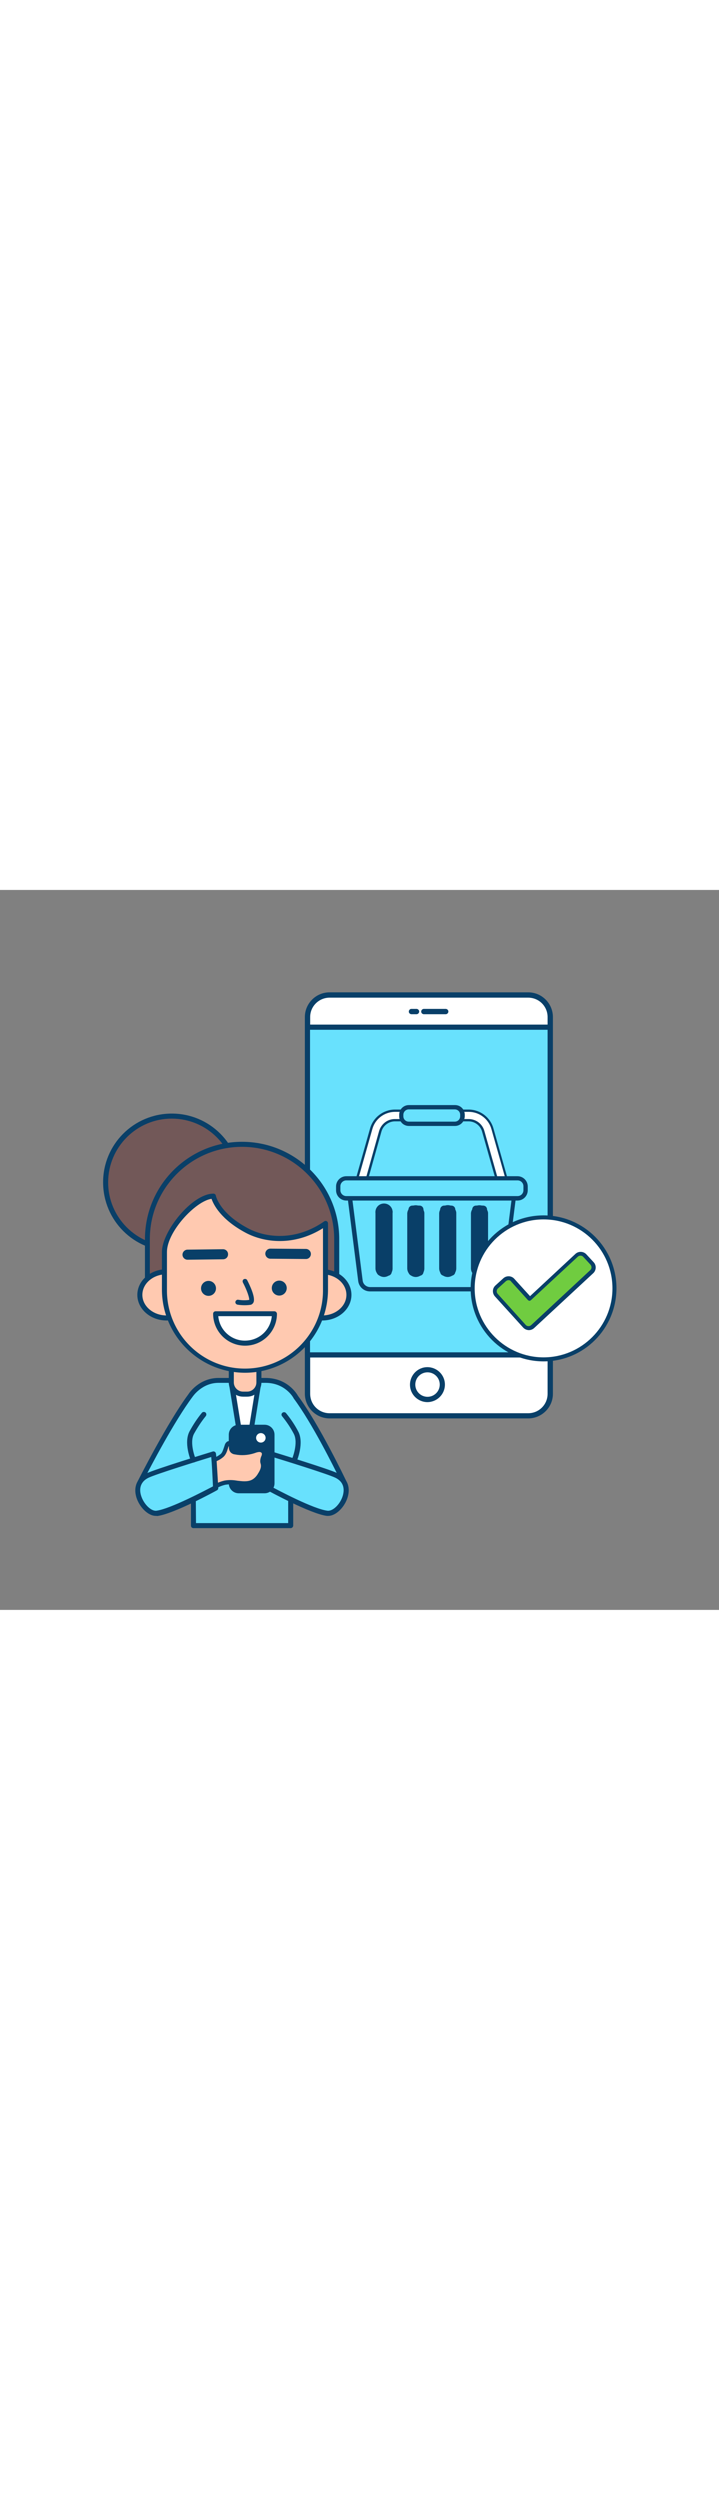 <svg version="1.1" id="Layer_1" xmlns="http://www.w3.org/2000/svg" xmlns:xlink="http://www.w3.org/1999/xlink" x="0px" y="0px" viewBox="0 0 500 500" style="width: 144px;" xml:space="preserve" data-imageid="order-confirmed-76" imageName="Order Confirmed" class="illustrations_image">
<rect x="0" y="0" width="500" height="500" fill="#808080" stroke="none"/>
<style type="text/css">
	.st0_order-confirmed-76{fill:#FFFFFF;}
	.st1_order-confirmed-76{fill:#093F68;}
	.st2_order-confirmed-76{fill:#68E1FD;}
	.st3_order-confirmed-76{fill:#725858;}
	.st4_order-confirmed-76{fill:#FFC9B0;}
	.st5_order-confirmed-76{fill:#70CC40;}
</style>
<g id="device_order-confirmed-76">
	<path class="st0_order-confirmed-76" d="M224.2,72.9h148c4.6,0,10.4,5.7,10.4,10.4c0,0,0,271.4,0,271.4c0,4.6-5.7,10.4-10.4,10.4c0,0-148,0-148,0&#10;&#9;&#9;c-4.6,0-10.4-6.7-10.4-11.4c0,0,0-270.3,0-270.3C213.8,78.7,219.5,72.9,224.2,72.9z"/>
	<path class="st1_order-confirmed-76" d="M367.3,367H229.2c-9.5,0-17.2-7.7-17.2-17.2V88.3c0-9.5,7.7-17.2,17.2-17.2h138.1c9.5,0,17.2,7.7,17.2,17.2&#10;&#9;&#9;v261.6C384.5,359.4,376.7,367,367.3,367z M229.2,74.8c-7.4,0-13.5,6-13.5,13.4c0,0,0,0.1,0,0.1v261.6c0,7.5,6,13.5,13.5,13.5h138.1&#10;&#9;&#9;c7.5,0,13.5-6,13.5-13.5V88.3c0-7.5-6-13.5-13.5-13.5H229.2z"/>
	<circle class="st0_order-confirmed-76" cx="297.3" cy="343.5" r="10.3"/>
	<path class="st1_order-confirmed-76" d="M297.3,355.7c-6.7,0-12.2-5.4-12.2-12.1s5.4-12.2,12.1-12.2c6.7,0,12.2,5.4,12.2,12.1l0,0&#10;&#9;&#9;C309.4,350.2,304,355.6,297.3,355.7z M297.3,335c-4.7,0-8.5,3.8-8.5,8.5s3.8,8.5,8.5,8.5s8.5-3.8,8.5-8.5l0,0&#10;&#9;&#9;C305.8,338.8,302,335,297.3,335C297.3,335,297.3,335,297.3,335z"/>
	<rect x="213.8" y="95.3" class="st2_order-confirmed-76 targetColor" width="168.8" height="227.6" style="fill: rgb(104, 225, 253);"/>
	<path class="st1_order-confirmed-76" d="M382.6,324.7H213.8c-1,0-1.8-0.8-1.8-1.8c0,0,0,0,0,0l0,0V95.3c0-1,0.8-1.8,1.8-1.8c0,0,0,0,0,0h168.8&#10;&#9;&#9;c1,0,1.8,0.8,1.8,1.8c0,0,0,0,0,0l0,0v227.6c0.1,0.9-0.6,1.7-1.6,1.8C382.7,324.7,382.7,324.7,382.6,324.7L382.6,324.7z&#10;&#9;&#9; M215.6,321.1h165.2v-224H215.6V321.1z"/>
	<path class="st1_order-confirmed-76" d="M289.8,86.3h-3.4c-1,0.1-2-0.6-2.1-1.6c-0.1-1,0.6-2,1.6-2.1c0.1,0,0.2,0,0.2,0h3.7c1,0.1,1.8,1,1.7,2&#10;&#9;&#9;C291.4,85.5,290.7,86.2,289.8,86.3L289.8,86.3z"/>
	<path class="st1_order-confirmed-76" d="M310.1,86.3h-15.5c-1-0.1-1.8-1-1.7-2c0.1-0.9,0.8-1.6,1.7-1.7h15.5c1,0.1,1.8,1,1.7,2&#10;&#9;&#9;C311.7,85.5,311,86.2,310.1,86.3z"/>
</g>
<g id="cart_order-confirmed-76">
	<path class="st0_order-confirmed-76" d="M349.2,205.2c-1.5,0-2.8-1-3.2-2.4l-9.9-35c-1.2-4.6-5.3-7.8-10-7.9h-51.6c-4.7,0.1-8.8,3.3-10,7.9l-9.9,35&#10;&#9;&#9;c-0.5,1.8-2.3,2.8-4.1,2.3c-1.8-0.5-2.8-2.3-2.3-4.1c0,0,0-0.1,0-0.1l0,0l9.8-35c2-7.4,8.7-12.7,16.4-12.8h51.6&#10;&#9;&#9;c7.7,0.1,14.4,5.3,16.5,12.7l9.9,35c0.5,1.7-0.6,3.6-2.3,4.1C349.8,205.1,349.5,205.2,349.2,205.2z"/>
	<path class="st1_order-confirmed-76" d="M349.2,206c-1.9,0-3.5-1.2-4-3l-9.9-35c-1.1-4.2-4.9-7.2-9.3-7.3h-51.5c-4.4,0.1-8.2,3.1-9.3,7.3l-9.8,35&#10;&#9;&#9;c-0.6,2.2-2.9,3.5-5.1,2.9c-2.1-0.6-3.4-2.8-2.9-4.9c0-0.1,0-0.1,0-0.2l9.9-35c2.1-7.8,9.2-13.2,17.2-13.3H326&#10;&#9;&#9;c8.1,0.1,15.1,5.5,17.2,13.3l9.9,35c0.6,2.2-0.6,4.4-2.8,5.1c0,0,0,0-0.1,0l0,0C349.9,206,349.5,206,349.2,206z M274.5,159.1h51.6&#10;&#9;&#9;c5.1,0.1,9.5,3.5,10.8,8.5l9.9,35c0.4,1.3,1.7,2.1,3.1,1.8c0,0,0,0,0,0c1.3-0.3,2.1-1.7,1.8-3c0,0,0-0.1,0-0.1l-9.9-35&#10;&#9;&#9;c-1.9-7.1-8.3-12.1-15.7-12.2h-51.5c-7.4,0.1-13.8,5-15.7,12.1l-9.9,35c-0.4,1.3,0.3,2.8,1.6,3.2c1.3,0.4,2.7-0.3,3.2-1.6&#10;&#9;&#9;c0,0,0,0,0-0.1c0-0.1,0-0.1,0-0.2l9.8-35C265,162.6,269.4,159.1,274.5,159.1L274.5,159.1z"/>
	<path class="st2_order-confirmed-76 targetColor" d="M343.2,277.3h-85.9c-3.4,0-6.3-2.5-6.7-5.9l-8-62.9h115.3l-8,62.9C349.5,274.7,346.6,277.3,343.2,277.3z" style="fill: rgb(104, 225, 253);"/>
	<path class="st1_order-confirmed-76" d="M343.2,278.8h-85.9c-4.2,0-7.7-3.1-8.2-7.2l-8-62.9c-0.1-0.8,0.5-1.6,1.3-1.7c0.1,0,0.1,0,0.2,0h115.3&#10;&#9;&#9;c0.4,0,0.8,0.2,1.1,0.5c0.3,0.3,0.4,0.8,0.4,1.2l-8,62.9C350.9,275.7,347.4,278.8,343.2,278.8z M244.4,210l7.8,61.2&#10;&#9;&#9;c0.3,2.7,2.6,4.6,5.3,4.6h85.9c2.7,0,4.9-2,5.2-4.6l7.8-61.2H244.4z"/>
	<path class="st2_order-confirmed-76 targetColor" d="M240.8,200.2h119.1c3.1,0,5.6,2.5,5.6,5.6v2.7c0,3.1-2.5,5.6-5.6,5.6H240.8c-3.1,0-5.6-2.5-5.6-5.6v-2.7&#10;&#9;&#9;C235.1,202.7,237.6,200.2,240.8,200.2z" style="fill: rgb(104, 225, 253);"/>
	<path class="st1_order-confirmed-76" d="M359.9,215.7H240.8c-3.9,0-7.1-3.2-7.1-7.1v-2.7c0-3.9,3.2-7.1,7.1-7.1c0,0,0,0,0,0h119.1&#10;&#9;&#9;c3.9,0,7.1,3.2,7.1,7.1v2.7C367,212.5,363.8,215.7,359.9,215.7z M240.8,201.7c-2.3,0-4.1,1.9-4.1,4.1c0,0,0,0,0,0v2.7&#10;&#9;&#9;c0,2.3,1.9,4.1,4.1,4.1h119.1c2.3,0,4.1-1.8,4.1-4.1c0,0,0,0,0,0v-2.7c0-2.3-1.8-4.1-4.1-4.1c0,0,0,0,0,0L240.8,201.7z"/>
	<path class="st1_order-confirmed-76" d="M264.6,219.2h5.1c1.5,0,2.6,1.2,2.7,2.6c0,0,0,0,0,0v43.4c0,1.5-1.2,2.7-2.6,2.7c0,0,0,0,0,0h-5.1&#10;&#9;&#9;c-1.5,0-2.7-1.2-2.7-2.7l0,0v-43.5C261.9,220.4,263.1,219.2,264.6,219.2z"/>
	<path class="st1_order-confirmed-76" d="M267.1,268.8c-3.3,0-6-2.7-6-6v-38.3c-0.4-3.3,1.9-6.3,5.2-6.7c3.3-0.4,6.3,1.9,6.7,5.2c0.1,0.4,0.1,0.8,0,1.3&#10;&#9;&#9;v38.7C273,266.1,270.4,268.7,267.1,268.8z M267.1,220c-2.4,0-4.4,2-4.4,4.4v38.4c0,2.4,2,4.4,4.4,4.3c2.3,0,4.2-1.8,4.3-4.1v-38.6&#10;&#9;&#9;C271.5,221.9,269.5,220,267.1,220z"/>
	<path class="st1_order-confirmed-76" d="M286.7,219.2h5.1c1.5,0,2.6,1.2,2.7,2.6c0,0,0,0,0,0v43.4c0,1.5-1.2,2.7-2.6,2.7c0,0,0,0,0,0h-5.1&#10;&#9;&#9;c-1.5,0-2.7-1.2-2.7-2.7l0,0v-43.5C284.1,220.4,285.3,219.2,286.7,219.2z"/>
	<path class="st1_order-confirmed-76" d="M289.2,268.8c-3.3,0-6-2.7-6-6v-38.3c0.3-3.3,3.1-5.8,6.4-5.5c2.8,0.2,5.1,2.4,5.5,5.2v38.7&#10;&#9;&#9;C295.1,266.1,292.5,268.7,289.2,268.8z M289.2,220c-2.4,0-4.4,2-4.4,4.4v38.4c0,2.4,2,4.4,4.4,4.3c2.3,0,4.2-1.8,4.3-4.1v-38.6&#10;&#9;&#9;C293.6,221.9,291.7,220,289.2,220z"/>
	<path class="st1_order-confirmed-76" d="M308.8,219.2h5.1c1.5,0,2.7,1.2,2.7,2.6c0,0,0,0,0,0v43.4c0,1.5-1.2,2.7-2.7,2.7l0,0h-5.1&#10;&#9;&#9;c-1.5,0-2.7-1.2-2.7-2.7l0,0v-43.5C306.2,220.4,307.4,219.2,308.8,219.2z"/>
	<path class="st1_order-confirmed-76" d="M311.4,268.8c-3.3,0-6-2.7-6-6v-38.3c0.2-3.3,3.1-5.8,6.4-5.6c2.9,0.2,5.2,2.4,5.5,5.2v38.7&#10;&#9;&#9;C317.3,266.1,314.6,268.7,311.4,268.8z M311.4,220c-2.4,0-4.4,2-4.4,4.4v38.4c-0.1,2.4,1.8,4.4,4.2,4.5s4.4-1.8,4.5-4.2v-38.7&#10;&#9;&#9;C315.7,221.9,313.8,220,311.4,220z"/>
	<path class="st1_order-confirmed-76" d="M331,219.2h5c1.5,0,2.7,1.2,2.7,2.6c0,0,0,0,0,0v43.4c0,1.5-1.2,2.7-2.6,2.7c0,0,0,0,0,0h-5&#10;&#9;&#9;c-1.5,0-2.6-1.2-2.7-2.6c0,0,0,0,0,0v-43.5C328.4,220.4,329.5,219.2,331,219.2C331,219.2,331,219.2,331,219.2z"/>
	<path class="st1_order-confirmed-76" d="M333.5,268.8c-3.3,0-6-2.7-6-6v-38.3c0.3-3.3,3.1-5.8,6.4-5.5c2.8,0.2,5.1,2.4,5.5,5.2v38.7&#10;&#9;&#9;C339.4,266.1,336.8,268.7,333.5,268.8z M333.5,220c-2.4,0-4.4,2-4.4,4.4v38.4c-0.1,2.4,1.8,4.4,4.2,4.5s4.4-1.8,4.5-4.2v-38.6&#10;&#9;&#9;C337.9,221.9,335.9,220,333.5,220z"/>
	<path class="st2_order-confirmed-76 targetColor" d="M284.2,150.9h32.2c2.9,0,5.2,2.3,5.2,5.2c0,0,0,0,0,0v1.1c0,2.9-2.3,5.2-5.2,5.2c0,0,0,0,0,0h-32.1&#10;&#9;&#9;c-2.9,0-5.2-2.3-5.2-5.2c0,0,0,0,0,0v-1.1C279,153.2,281.4,150.9,284.2,150.9C284.2,150.9,284.2,150.9,284.2,150.9z" style="fill: rgb(104, 225, 253);"/>
	<path class="st1_order-confirmed-76" d="M316.4,163.9h-32.1c-3.7,0-6.7-3-6.7-6.7v-1.1c0-3.7,3-6.7,6.7-6.7h32.2c3.7,0,6.7,3,6.7,6.7v1.1&#10;&#9;&#9;C323.1,160.9,320.1,163.9,316.4,163.9z M284.2,152.4c-2,0-3.7,1.7-3.7,3.7v1.1c0,2.1,1.7,3.7,3.7,3.7l0,0h32.1&#10;&#9;&#9;c2.1,0,3.7-1.7,3.7-3.7v-1.1c0-2.1-1.7-3.7-3.7-3.7H284.2z"/>
</g>
<g id="character_order-confirmed-76">
	<path class="st2_order-confirmed-76 targetColor" d="M239,410.8c0,0-18.3-38.5-33.2-58.6c-4.5-7.4-12.5-11.8-21.1-11.6H152c-12.9,0-19.5,10.5-19.5,10.5&#10;&#9;&#9;c-14.9,20-34.9,59.6-34.9,59.6l36.9,2.5v28.2h67.6v-28.2L239,410.8z" style="fill: rgb(104, 225, 253);"/>
	<path class="st1_order-confirmed-76" d="M202.1,443.2h-67.6c-1,0-1.7-0.8-1.7-1.7c0,0,0,0,0,0v-26.6l-35.3-2.4c-1-0.1-1.7-0.9-1.6-1.9&#10;&#9;&#9;c0-0.2,0.1-0.4,0.2-0.6c0.2-0.4,20.2-40,35-59.9c0.2-0.4,7.3-11.2,20.9-11.2h32.6c15.3,0,21.8,11,22.6,12.4&#10;&#9;&#9;c14.9,20,33.2,58.4,33.4,58.8c0.2,0.5,0.2,1.1-0.1,1.6c-0.3,0.5-0.8,0.8-1.4,0.9l-35.2,2.4v26.6&#10;&#9;&#9;C203.8,442.4,203.1,443.2,202.1,443.2z M136.3,439.7h64.1v-26.5c0-0.9,0.7-1.7,1.6-1.7l34.3-2.3c-4.2-8.6-19.4-39.1-32-56&#10;&#9;&#9;c-0.1-0.1-0.1-0.1-0.1-0.2c-0.2-0.4-5.8-10.7-19.6-10.7H152c-11.7,0-18,9.6-18.1,9.7c-12.7,17-29.1,48.4-33.6,57.1l34.2,2.3&#10;&#9;&#9;c0.9,0.1,1.6,0.8,1.6,1.7L136.3,439.7z"/>
	<path class="st2_order-confirmed-76 targetColor" d="M188.2,391.5c-0.3,1-1.6,23.7-1.6,23.7s29.8,16.3,40.9,17.6c8.6,1,21.2-19,6.5-26.2&#10;&#9;&#9;C228,403.6,188.2,391.5,188.2,391.5z" style="fill: rgb(104, 225, 253);"/>
	<path class="st1_order-confirmed-76" d="M228.2,434.7c-0.3,0-0.6,0-0.9,0c-11.3-1.4-40.3-17.2-41.6-17.9c-0.6-0.3-0.9-0.9-0.9-1.6&#10;&#9;&#9;c0.8-15.2,1.4-23.4,1.7-24.2c0.3-0.9,1.3-1.4,2.2-1.1c1.6,0.5,40,12.2,46.1,15.2c6.5,3.2,9.1,9.4,7,16.5&#10;&#9;&#9;C240,428,234,434.7,228.2,434.7z M188.4,414.2c5.2,2.8,29.8,15.8,39.3,16.9c3.8,0.5,9-4.6,10.7-10.5c0.9-3.2,1.6-9.1-5.2-12.4&#10;&#9;&#9;c-5.1-2.5-35.4-11.9-43.6-14.4C189.4,397.9,188.8,407.4,188.4,414.2z"/>
	<polygon class="st0_order-confirmed-76" points="160.9,342 170.4,400.7 180,342 &#9;"/>
	<path class="st1_order-confirmed-76" d="M170.4,402.5c-0.9,0-1.6-0.6-1.7-1.5l-9.6-58.7c-0.1-0.5,0.1-1,0.4-1.4c0.3-0.4,0.8-0.6,1.3-0.6H180&#10;&#9;&#9;c1,0,1.7,0.8,1.7,1.7c0,0.1,0,0.2,0,0.3l-9.5,58.7C172,401.8,171.3,402.5,170.4,402.5z M163,343.8l7.5,46.1l7.5-46.1H163z"/>
	<path class="st1_order-confirmed-76" d="M166,371.4H184c3.8,0,6.9,3.1,6.9,6.9v33.8c0,3.8-3.1,6.9-6.9,6.9H166c-3.8,0-6.9-3.1-6.9-6.9v-33.8&#10;&#9;&#9;C159.1,374.5,162.2,371.4,166,371.4z"/>
	<ellipse class="st3_order-confirmed-76" cx="119.6" cy="203" rx="45.8" ry="46"/>
	<path class="st1_order-confirmed-76" d="M119.6,250.8c-26.4,0.1-47.8-21.2-47.9-47.6s21.2-47.8,47.6-47.9s47.8,21.2,47.9,47.6c0,0,0,0.1,0,0.1&#10;&#9;&#9;C167.2,229.3,145.9,250.7,119.6,250.8z M119.6,158.8c-24.4-0.1-44.3,19.7-44.4,44.1c-0.1,24.4,19.7,44.3,44.1,44.4&#10;&#9;&#9;c24.4,0.1,44.3-19.7,44.4-44.1c0-0.1,0-0.1,0-0.2C163.7,178.6,143.9,158.9,119.6,158.8L119.6,158.8z"/>
	<path class="st3_order-confirmed-76" d="M168.3,176.6L168.3,176.6c36.4,0,65.8,29.5,65.8,65.8v44.2l0,0H102.5l0,0v-44.2&#10;&#9;&#9;C102.5,206.1,132,176.6,168.3,176.6z"/>
	<path class="st1_order-confirmed-76" d="M234.2,288.4H102.5c-1,0-1.7-0.8-1.7-1.7c0,0,0,0,0,0v-44.2c0-37.3,30.2-67.6,67.5-67.6s67.6,30.2,67.6,67.5&#10;&#9;&#9;c0,0,0,0,0,0.1v44.2C235.9,287.6,235.1,288.4,234.2,288.4C234.2,288.4,234.2,288.4,234.2,288.4z M104.2,284.9h128.2v-42.4&#10;&#9;&#9;c0-35.4-28.7-64.1-64.1-64.1s-64.1,28.7-64.1,64.1c0,0,0,0,0,0L104.2,284.9z"/>
	<path class="st4_order-confirmed-76" d="M160.9,331H180l0,0v14.5c0,2.6-2.1,4.7-4.7,4.7l0,0h-9.8c-2.6,0-4.7-2.1-4.7-4.7l0,0L160.9,331L160.9,331z"/>
	<path class="st1_order-confirmed-76" d="M171.9,351.9H169c-5.5,0-9.9-4.4-9.9-9.9v-11c0-1,0.8-1.8,1.8-1.8H180c1,0,1.8,0.8,1.8,1.8v11&#10;&#9;&#9;C181.8,347.5,177.4,351.9,171.9,351.9C171.9,351.9,171.9,351.9,171.9,351.9z M162.6,332.7v9.3c0,3.5,2.9,6.4,6.4,6.4h2.9&#10;&#9;&#9;c3.5,0,6.4-2.9,6.4-6.4v-9.3L162.6,332.7z"/>
	<ellipse class="st4_order-confirmed-76" cx="115.8" cy="281.2" rx="18.6" ry="16"/>
	<path class="st1_order-confirmed-76" d="M115.8,299c-11.2,0-20.3-8-20.3-17.8s9.1-17.8,20.3-17.8s20.3,8,20.3,17.8S127,299,115.8,299z M115.8,266.9&#10;&#9;&#9;c-9.3,0-16.8,6.4-16.8,14.3s7.6,14.3,16.8,14.3s16.8-6.4,16.8-14.3S125.1,266.9,115.8,266.9L115.8,266.9z"/>
	<ellipse class="st4_order-confirmed-76" cx="224.1" cy="281.2" rx="18.6" ry="16"/>
	<path class="st1_order-confirmed-76" d="M224.1,299c-11.2,0-20.3-8-20.3-17.8s9.1-17.8,20.3-17.8s20.3,8,20.3,17.8S235.3,299,224.1,299z M224.1,266.9&#10;&#9;&#9;c-9.3,0-16.8,6.4-16.8,14.3s7.6,14.3,16.8,14.3s16.8-6.4,16.8-14.3S233.4,266.9,224.1,266.9L224.1,266.9z"/>
	<path class="st4_order-confirmed-76" d="M170.4,333.5L170.4,333.5c-31-0.1-56-25.2-56-56.2v-26c0-13.5,20.6-38.7,34-38.7c0,0,2.2,12.8,23.4,23.9&#10;&#9;&#9;c14.8,7.8,35.7,8.3,54.7-4.9v45.7C226.5,308.3,201.4,333.5,170.4,333.5z"/>
	<path class="st1_order-confirmed-76" d="M170.4,335.3c-31.9-0.1-57.8-26-57.8-57.9v-26c0-14.3,21-40.5,35.8-40.5c0.9,0,1.6,0.6,1.7,1.4&#10;&#9;&#9;c0,0.1,2.4,12.1,22.4,22.7c12.6,6.7,33.2,8.9,52.9-4.8c0.8-0.6,1.9-0.4,2.4,0.4c0.2,0.3,0.3,0.6,0.3,1v45.7&#10;&#9;&#9;C228.2,309.3,202.4,335.2,170.4,335.3z M147.1,214.5c-11.2,1.6-31,22.9-31,36.9v26c-0.4,30,23.6,54.6,53.5,55s54.6-23.6,55-53.5&#10;&#9;&#9;c0-0.5,0-1,0-1.5v-42.5c-20.1,12.6-40.7,10.1-53.7,3.2C153.4,228.8,148.4,218.3,147.1,214.5L147.1,214.5z"/>
	<ellipse class="st1_order-confirmed-76" cx="145" cy="276.7" rx="5.2" ry="5.2"/>
	<ellipse class="st1_order-confirmed-76" cx="194.2" cy="276.5" rx="5.2" ry="5.2"/>
	<path class="st0_order-confirmed-76" d="M190.9,294.3c0.2,11.3-8.7,20.6-20,20.9c-11.3,0.2-20.6-8.7-20.9-20c0-0.3,0-0.6,0-0.9H190.9z"/>
	<path class="st1_order-confirmed-76" d="M170.4,316.5c-12.3,0-22.2-10-22.2-22.2c0-1,0.8-1.7,1.7-1.7c0,0,0,0,0,0h40.9c1,0,1.7,0.8,1.8,1.7&#10;&#9;&#9;C192.6,306.5,182.7,316.5,170.4,316.5z M151.8,296c0.9,10.3,10,17.9,20.3,16.9c9-0.8,16.1-7.9,16.9-16.9H151.8z"/>
	<path class="st1_order-confirmed-76" d="M170.2,288.4c-1.7,0-3.4-0.1-5.1-0.4c-0.9-0.2-1.6-1.1-1.4-2c0.2-0.9,1.1-1.6,2-1.4c2.5,0.4,5,0.5,7.6,0.1&#10;&#9;&#9;c0.2-1.6-1.7-7-4.4-12.1c-0.4-0.9-0.1-1.9,0.7-2.3c0.9-0.4,1.9-0.1,2.3,0.7c1.8,3.5,5.9,12,4.4,15.4c-0.4,0.8-1.1,1.5-2,1.7&#10;&#9;&#9;C173,288.3,171.6,288.4,170.2,288.4z"/>
	<path class="st1_order-confirmed-76" d="M130.4,256.8c-1.9,0-3.5-1.6-3.5-3.5s1.6-3.5,3.5-3.5l24.7-0.3c1.9,0,3.5,1.5,3.5,3.5s-1.5,3.5-3.5,3.5&#10;&#9;&#9;L130.4,256.8L130.4,256.8z"/>
	<path class="st1_order-confirmed-76" d="M212.8,256.3L212.8,256.3l-24.8-0.2c-1.9,0-3.5-1.6-3.5-3.5s1.6-3.5,3.5-3.5l24.7,0.2c1.9,0,3.5,1.6,3.5,3.5&#10;&#9;&#9;S214.7,256.3,212.8,256.3L212.8,256.3z"/>
	<path class="st4_order-confirmed-76" d="M163.9,411.6l2.4,0.3c3.6,0.4,7.6,0.6,10.6-1.4c1.6-1.2,3-2.7,4-4.4c1.4-2.2,2.5-4.7,2.1-7.2&#10;&#9;&#9;c-0.3-0.9-0.4-1.8-0.5-2.8c0.1-1.8,1.6-3.4,1.1-5.1c-0.5-1.3-1.8-2.1-3.2-2.1c-1.4,0.1-2.7,0.4-4,1c-4.1,1.3-8.5,1.6-12.8,0.8&#10;&#9;&#9;c-0.7-0.1-1.4-0.4-2-0.8c-1.2-1.1-0.7-3.2-1.3-4.8c-0.1-0.3-0.2-0.5-0.4-0.7c-0.5-0.3-1.1-0.2-1.5,0.2c-0.4,0.4-0.6,0.9-0.8,1.4&#10;&#9;&#9;c-0.9,2.2-1.4,5.1-3.2,6.8c-1.4,1.1-2.9,2-4.5,2.8c-2.4,1.3-4.9,2.5-7.4,3.6l7.5,14.8c2.1-0.9,4.2-1.7,6.4-2.3&#10;&#9;&#9;C158.8,411.2,161.4,411.2,163.9,411.6z"/>
	<path class="st1_order-confirmed-76" d="M150,415.4c-0.6,0-1.1-0.3-1.3-0.8l-7.4-14.8c-0.3-0.8,0-1.7,0.7-2c2.6-1.1,5-2.3,7.3-3.5l0.5-0.3&#10;&#9;&#9;c1.3-0.6,2.5-1.4,3.7-2.3c1.1-1,1.6-2.7,2.2-4.4c0.2-0.6,0.4-1.2,0.6-1.8c0.2-0.8,0.6-1.4,1.2-2c0.9-0.9,2.3-1,3.4-0.3&#10;&#9;&#9;c0.5,0.4,0.8,0.9,1,1.4c0.2,0.7,0.3,1.5,0.4,2.2c0,0.7,0.1,1.3,0.5,1.9c0.4,0.2,0.8,0.4,1.2,0.4c4,0.8,8.1,0.5,12-0.7l0.6-0.2&#10;&#9;&#9;c1.2-0.5,2.5-0.8,3.8-0.8h0.1c2.1-0.1,4,1.2,4.6,3.2c0.3,1.3,0.1,2.7-0.6,3.9c-0.3,0.5-0.4,1.1-0.5,1.7c0,0.5,0.1,1,0.2,1.4&#10;&#9;&#9;c0.1,0.4,0.2,0.7,0.2,1.1c0.5,3.3-1.1,6.2-2.3,8.2c-1.1,1.9-2.7,3.6-4.5,4.9c-3.5,2.2-7.8,2.1-11.6,1.6l-1.1-0.1l-1.3-0.2l0,0&#10;&#9;&#9;c-2.3-0.4-4.7-0.4-7,0c-1.6,0.4-3.1,0.9-4.5,1.6l-1.6,0.6C150.4,415.3,150.2,415.4,150,415.4z M144.6,399.8l6.1,12.2l0.3-0.1&#10;&#9;&#9;c1.6-0.7,3.3-1.3,5-1.7c2.6-0.5,5.3-0.5,8-0.1l1.3,0.2l1,0.1c3.2,0.4,6.9,0.6,9.6-1.2c1.5-1,2.7-2.4,3.6-4c1.6-2.5,2.2-4.4,1.9-6.1&#10;&#9;&#9;c-0.1-0.3-0.1-0.6-0.2-0.8c-0.2-0.7-0.3-1.5-0.2-2.3c0.1-0.9,0.3-1.8,0.7-2.7c0.3-0.6,0.5-1.3,0.4-2c-0.3-0.7-1-1-1.8-1&#10;&#9;&#9;c-1,0.1-1.9,0.3-2.9,0.7l-0.6,0.2c-4.4,1.4-9,1.7-13.5,0.8c-1-0.1-1.9-0.5-2.7-1.2c-1-1-1.5-2.4-1.4-3.8c0-0.3,0-0.5-0.1-0.8&#10;&#9;&#9;c0,0.1,0,0.1-0.1,0.2c-0.2,0.5-0.4,1.1-0.6,1.7c-0.6,2-1.4,4.2-3.1,5.7c-1.3,1.1-2.7,2-4.3,2.7l-0.5,0.3&#10;&#9;&#9;C148.8,397.9,146.8,398.9,144.6,399.8L144.6,399.8z"/>
	<path class="st2_order-confirmed-76 targetColor" d="M148.4,391.5c0.3,1,1.6,23.7,1.6,23.7s-29.8,16.3-40.9,17.6c-8.7,1-21.2-19-6.5-26.2&#10;&#9;&#9;C108.7,403.6,148.4,391.5,148.4,391.5z" style="fill: rgb(104, 225, 253);"/>
	<path class="st1_order-confirmed-76" d="M108.4,434.7c-5.8,0-11.7-6.6-13.6-13c-2.1-7.1,0.5-13.3,7-16.5c6.2-3,44.5-14.7,46.1-15.2&#10;&#9;&#9;c0.9-0.3,1.9,0.2,2.2,1.1c0.3,0.8,0.8,8.9,1.7,24.2c0,0.7-0.3,1.3-0.9,1.6c-1.2,0.7-30.2,16.5-41.6,17.9&#10;&#9;&#9;C109,434.7,108.7,434.7,108.4,434.7z M146.9,393.8c-8.1,2.5-38.5,11.9-43.6,14.4c-6.8,3.3-6.2,9.2-5.2,12.4c1.8,5.9,7,11,10.7,10.5&#10;&#9;&#9;c9.5-1.2,34.1-14.2,39.3-16.9C147.8,407.4,147.3,397.9,146.9,393.8L146.9,393.8z"/>
	<path class="st1_order-confirmed-76" d="M134.4,397.6c-0.7,0-1.3-0.4-1.6-1.1c-0.2-0.5-5.2-12.6-1-20.5c2.5-4.6,5.3-8.9,8.6-12.9&#10;&#9;&#9;c0.6-0.7,1.7-0.8,2.5-0.2c0.7,0.6,0.8,1.7,0.2,2.5l0,0c-3.1,3.8-5.8,8-8.2,12.3c-3.4,6.4,1.1,17.4,1.2,17.5c0.4,0.9,0,1.9-0.9,2.3&#10;&#9;&#9;c0,0,0,0,0,0C134.9,397.6,134.6,397.6,134.4,397.6z"/>
	<path class="st1_order-confirmed-76" d="M204.7,397.6c-0.2,0-0.5-0.1-0.7-0.1c-0.9-0.4-1.3-1.4-0.9-2.3c0-0.1,4.6-11.1,1.2-17.5&#10;&#9;&#9;c-2.3-4.4-5.1-8.5-8.2-12.3c-0.6-0.8-0.4-1.9,0.4-2.4c0.7-0.5,1.7-0.4,2.3,0.2c3.3,4,6.2,8.3,8.6,12.9c4.2,7.9-0.8,20-1,20.5&#10;&#9;&#9;C206.1,397.2,205.4,397.6,204.7,397.6z"/>
	<circle class="st0_order-confirmed-76" cx="181.4" cy="380.5" r="3.3"/>
</g>
<g id="check-mark_order-confirmed-76">
	<circle class="st0_order-confirmed-76" cx="378" cy="276.7" r="49.3"/>
	<path class="st1_order-confirmed-76" d="M378,327.4c-28,0-50.7-22.7-50.7-50.7S350,226,378,226c28,0,50.7,22.7,50.7,50.7c0,0,0,0,0,0l0,0&#10;&#9;&#9;C428.6,304.7,406,327.4,378,327.4z M378,228.8c-26.5,0-47.9,21.5-47.9,47.9s21.5,47.9,47.9,47.9s47.9-21.5,47.9-47.9&#10;&#9;&#9;C425.9,250.3,404.5,228.8,378,228.8C378,228.8,378,228.8,378,228.8z"/>
	<path class="st5_order-confirmed-76" d="M364.8,303l-19.6-21.6c-1.5-1.6-1.4-4.1,0.2-5.7c0,0,0.1-0.1,0.1-0.1l0,0l5.5-5c1.6-1.5,4.1-1.4,5.7,0.2&#10;&#9;&#9;c0,0,0.1,0.1,0.1,0.1l0,0l11.8,13l32.6-30.2c1.6-1.5,4.1-1.5,5.7,0.1c0,0,0.1,0.1,0.1,0.1l5,5.4c1.5,1.6,1.5,4.1-0.1,5.7&#10;&#9;&#9;c0,0-0.1,0.1-0.1,0.1l-41.1,38.1C368.9,304.7,366.4,304.6,364.8,303L364.8,303z"/>
	<path class="st1_order-confirmed-76" d="M367.8,305.7h-0.2c-1.4-0.1-2.8-0.7-3.8-1.8l-19.6-21.6c-2-2.2-1.9-5.6,0.3-7.6c0,0,0,0,0,0l0,0l5.5-5&#10;&#9;&#9;c2.2-2,5.7-1.9,7.7,0.4l10.9,12l31.5-29.3c2.2-2.1,5.7-1.9,7.7,0.3l0,0l5,5.4c2.1,2.2,1.9,5.7-0.3,7.7l0,0l-41.1,38.1&#10;&#9;&#9;C370.5,305.1,369.2,305.7,367.8,305.7z M353.6,271c-0.7,0-1.3,0.3-1.8,0.7l-5.5,5c-1.1,1-1.2,2.7-0.2,3.8c0,0,0,0,0,0l19.5,21.6&#10;&#9;&#9;l0,0c1,1.1,2.7,1.1,3.8,0.1l0,0l41.1-38.2c1.1-1,1.1-2.7,0.1-3.8l-5-5.4c-1-1.1-2.7-1.1-3.8-0.1l-32.6,30.2c-0.3,0.2-0.6,0.4-1,0.4&#10;&#9;&#9;c-0.4,0-0.7-0.2-1-0.4l-11.8-13C355.1,271.3,354.4,271,353.6,271L353.6,271z"/>
</g>
</svg>